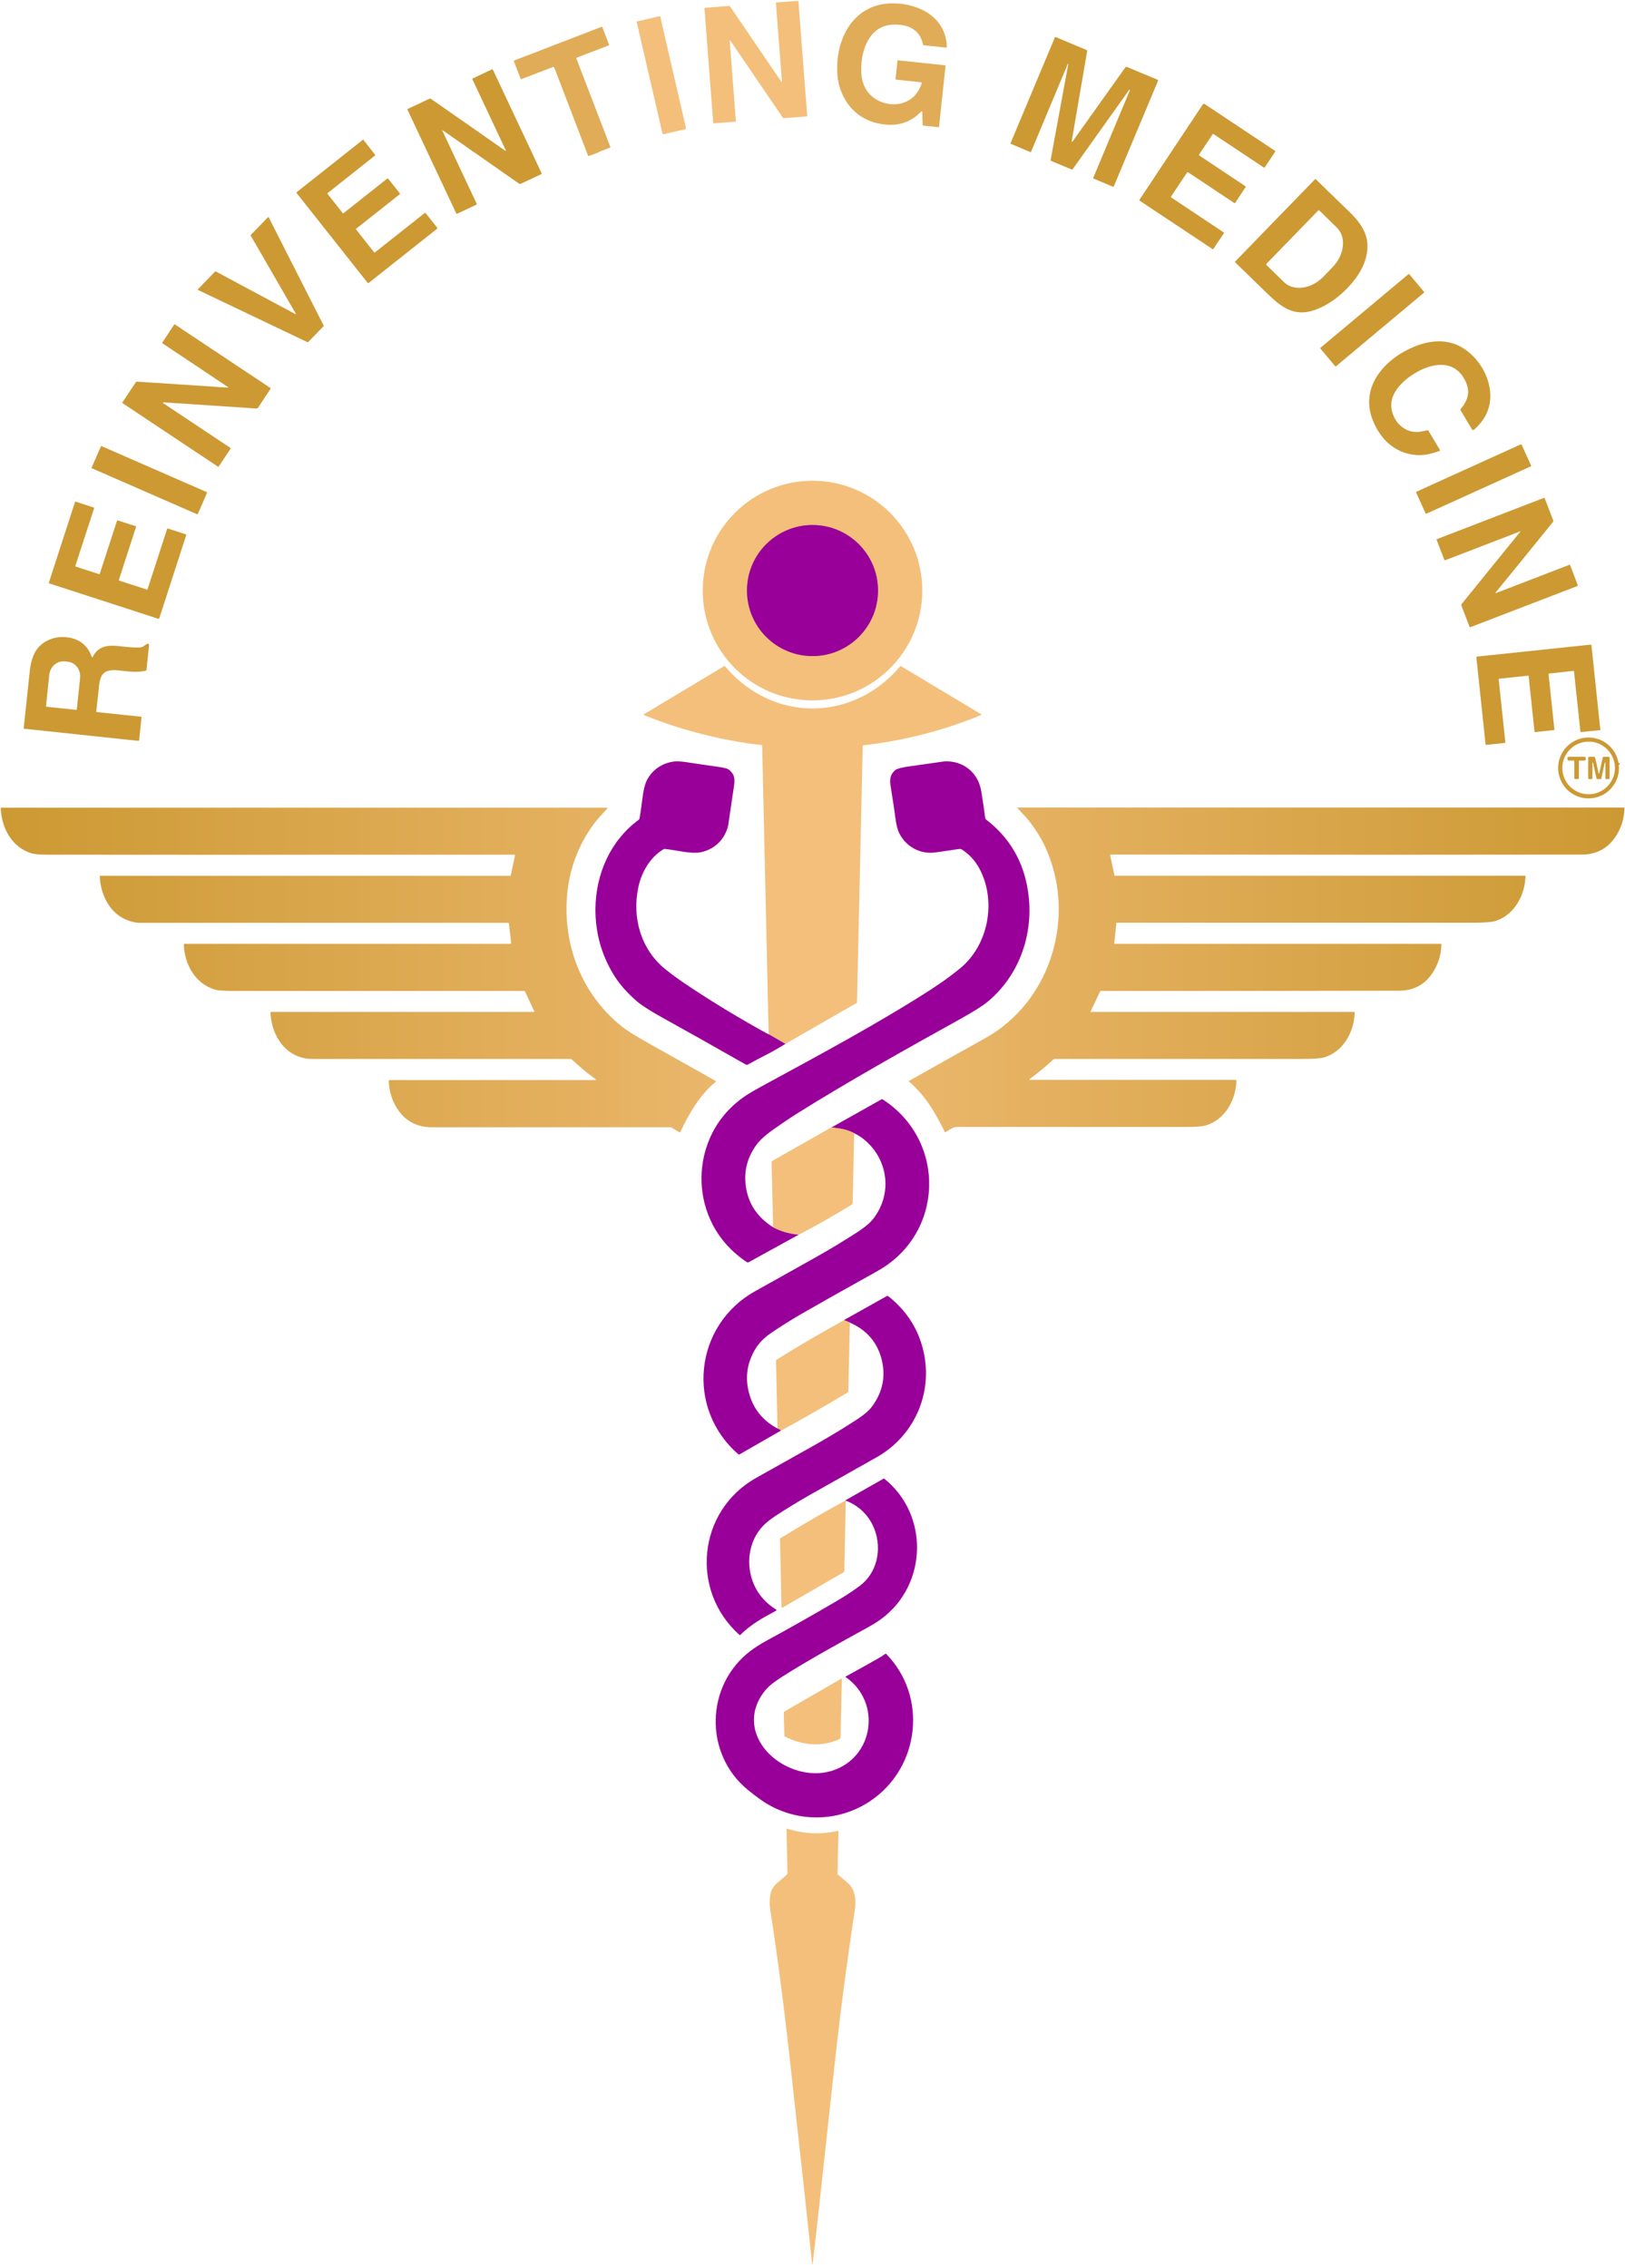 <?xml version="1.0" encoding="UTF-8"?>
<svg id="Layer_1" xmlns="http://www.w3.org/2000/svg" version="1.1" xmlns:xlink="http://www.w3.org/1999/xlink" viewBox="0 0 1501 2094">
  <!-- Generator: Adobe Illustrator 29.3.1, SVG Export Plug-In . SVG Version: 2.1.0 Build 151)  -->
  <defs>
    <style>
      .st0 {
        stroke: #c6608a;
      }

      .st0, .st1 {
        fill: none;
        stroke-width: 2px;
      }

      .st2 {
        fill: url(#linear-gradient1);
      }

      .st3 {
        fill: #c93;
      }

      .st4 {
        fill: #e0ac57;
      }

      .st5 {
        fill: #f3bf7a;
      }

      .st1 {
        stroke: #b34d66;
      }

      .st6 {
        fill: #909;
      }

      .st7 {
        fill: url(#linear-gradient);
      }
    </style>
    <linearGradient id="linear-gradient" x1="839.4" y1="1198.5" x2="1500.4" y2="1198.5" gradientTransform="translate(0 2094) scale(1 -1)" gradientUnits="userSpaceOnUse">
      <stop offset="0" stop-color="#eab66a"/>
      <stop offset="1" stop-color="#c93"/>
    </linearGradient>
    <linearGradient id="linear-gradient1" x1=".7" y1="1198.3" x2="661.5" y2="1198.3" gradientTransform="translate(0 2094) scale(1 -1)" gradientUnits="userSpaceOnUse">
      <stop offset="0" stop-color="#c93"/>
      <stop offset="1" stop-color="#eab66a"/>
    </linearGradient>
  </defs>
  <path class="st6" d="M710,954.8l15.6,9c-5.8,3.6-11.4,6.8-17,9.7-7,3.6-13,6.8-18.1,9.6-.4.2-1,.2-1.4,0-30.6-17.4-56-31.7-76.1-42.8-11.8-6.5-19.8-11.6-24.2-15.3-9.5-8.1-17.1-16.7-22.6-26-11-18.4-16.3-38.3-16.2-59.8.3-32.2,13.8-63,39.9-82.2.5-.4.8-.9.9-1.5,1.2-7.7,2.1-13.6,2.5-17.6.9-7.8,2.3-13.5,4.1-17.2,5-10,14.6-16.4,25.8-17.6,2.5-.3,6.4,0,11.7.8,11.7,1.8,20.8,3.1,27.3,4,6.3.8,10.1,1.8,11.5,3.1,5.4,4.8,5.2,8.9,4,16.7-.2,1.1-1.9,12.6-5.1,34.5-.3,2-1.3,4.7-3,8.1-4.6,9.2-13.9,15.4-23.8,16.9-3.6.5-8.8.2-15.7-.9-9-1.5-14.2-2.3-15.7-2.4-.7,0-1.3,0-1.9.5-12.1,7.4-19.8,20.8-22.8,34.5-6.1,28.2,2.2,57.7,24.8,76,5.6,4.6,12.5,9.5,20.5,14.9,24.1,16.1,49,31.1,74.7,45.2l.3-.2Z"/>
  <path class="st5" d="M725.6,963.8l-15.6-9-6-266.5c0-.2-.2-.4-.4-.4-4.6-.4-9.5-1-14.5-1.8-32-4.9-62.9-13.3-92.6-25.1-.8-.3-1.5-.6-1.8-.9-.2,0-.2-.3,0-.5h0c0,0,73.9-44.3,73.9-44.3.5-.3,1-.2,1.4.2,8.9,10.8,19.6,19.5,32.1,26.3,44.4,24.1,97.1,11.9,129.1-26.3.3-.4.9-.5,1.3-.2l73.8,44.2c.2,0,.3.4,0,.6l-.2.2c-34.7,14.3-71,23.6-108.7,27.9-.3,0-.5.3-.5.6l-5.3,236.5c0,.4-.2.7-.5.9l-65.5,37.6h-.1Z"/>
  <path class="st6" d="M781.3,1386.5v-1.4c0,0,34.9-19.8,34.9-19.8.2,0,.4,0,.5,0,41.8,33.4,39.9,97.9-2.4,129.4-3.5,2.6-8.3,5.6-14.2,8.8-19,10.5-53.8,29.4-78.8,45.5-1.9,1.2-4.3,2.9-7,4.9-9.2,6.8-15.6,17.3-17.4,28.1-2.3,13.6,3.4,27.3,13.3,37.2,14.6,14.7,38,22.1,57.9,16,39.2-12,46.5-63.3,13.1-86.6-.2-.2-.3-.5,0-.7,0,0,0,0,.2,0,9.9-5.4,19.9-10.9,30-16.7,2.1-1.2,4.3-2.6,6.5-4.2.2,0,.4,0,.5,0,38.9,39.6,31.2,105.1-14.2,135.8-31,21-71.8,20.4-102.1-1.4-3.6-2.6-7.3-5.4-11.1-8.5-40.9-33.2-39.6-96.8,2.2-128.5,4.4-3.3,9.9-6.8,16.4-10.3,17.6-9.5,38.1-21.1,61.6-34.8,8.3-4.8,15.9-9.7,22.6-14.7,16.4-11.9,21-34,14-52.4-4.7-12.2-13.2-20.9-25.5-26.2-.2,0-.4,0-.5,0-.2,0-.3.2-.4.4v.2Z"/>
  <path class="st5" d="M781.2,1385.2v1.4c0,0-1.3,63.8-1.3,63.8,0,.6-.4,1.2-.9,1.5l-56.6,32.7c-.2,0-.4,0-.5,0v-.2l-1.4-63.2c0-.4.2-.7.5-.9,19.6-12.1,39.7-23.8,60.2-34.9h0Z"/>
  <path class="st5" d="M779.6,1219l5.4,2.2-1.4,63.2c0,.6-.3,1.2-.9,1.5-20.3,12.2-40.7,23.9-61.4,35.2-1-1-2-1.7-3.1-2l-1.4-62.6c0-.4.2-.8.5-1,20.3-12.7,41.1-24.8,62.2-36.4h.1Z"/>
  <path class="st6" d="M718.2,1319c1.1.4,2.2,1,3.1,2l-38.3,22c-.2,0-.6,0-.8,0-49.1-42.3-41.2-119.3,15.4-150.8,23.9-13.3,42.3-23.7,55.4-31,14.1-7.9,26.9-15.7,38.5-23.2,5.2-3.4,11.3-7.7,15.1-12.6,19.1-24.5,13.2-58.6-12.2-76-1.4-.9-3.2-2-5.6-3-4.5-2.2-8.9-3.6-13.2-4.2-4-.5-6.5-.9-7.7-1.1l46.5-26.1c.2,0,.5,0,.7,0,59.5,38.2,57.1,124.4-4.7,158.7-33.2,18.5-56.8,31.8-70.8,39.9-9.4,5.5-18.4,11.1-27,17-7.4,5-12.9,10.6-17,18.8-6,11.9-7.2,24.4-3.6,37.3,3.9,14.3,12.6,25.1,26.1,32.3h0Z"/>
  <path class="st6" d="M785,1221.1l-5.4-2.2,39.2-22c.6-.4,1.4-.3,2,.2,17.9,14.3,28.9,32.4,33,54.4,7,37.4-10.4,75.2-44.1,94.1-32.5,18.3-52.9,29.8-61.2,34.5-10.5,5.9-20.9,12.3-31.4,19.1-1.8,1.2-4.2,2.9-7.1,5.1-15.9,12.1-21.3,33.3-16,52,3.6,12.7,11.2,22.6,23,30,.2,0,.3.4.2.7,0,0,0,0-.2.2-11.8,6.3-23.6,12.7-33.2,22.5-.2.2-.5.2-.7,0-46-41-38.7-114.6,15.2-145,46.6-26.3,65-35.7,92-53.2,5.1-3.3,11.5-7.8,15.2-12.8,10.1-13.7,12.9-28.5,8.6-44.5-4.2-15.3-13.9-26.3-29.2-33h.1Z"/>
  <path class="st5" d="M768.1,1040.9c1.1.2,3.7.6,7.7,1.1,4.3.6,8.7,2,13.2,4.2l-1.4,64.5c0,.7-.4,1.3-1,1.7-16.2,9.9-32.4,19.2-48.8,27.7-8.9-1-16.8-3.3-23.7-6.9l-1.4-59.8c0-.6.3-1.3.9-1.6l54.5-30.9h0Z"/>
  <path class="st6" d="M714,1133.2c6.9,3.7,14.8,6,23.7,6.9l-46.2,25.4c-.5.3-1,.2-1.5,0-14-9.3-24.5-20.9-31.7-34.7-12.6-24.3-13.7-53-3.3-78.2,6.8-16.4,17.8-29.9,33.2-40.5,3.3-2.3,10.6-6.5,21.9-12.6,44.7-24.3,102.3-55.2,149.4-85.6,9.6-6.2,18.6-12.6,26.9-19.4,26.6-21.4,34.4-62.5,18.2-92.6-3.9-7.2-9.2-13-16-17.4-.8-.5-1.7-.7-2.6-.6-10.7,1.6-18.1,2.7-22.1,3.2-14.1,2-27.3-5.5-33.4-18-1.5-3.1-2.7-7.8-3.5-14.3-.6-4.9-2.1-14.9-4.5-30-1-6.2.6-10.8,4.7-13.9,1.6-1.2,6.2-2.4,13.8-3.4,6-.8,16.3-2.3,30.9-4.4,2.9-.4,6.3,0,10.3.8,13.1,3.2,22,13.3,24.2,26.8,1.8,11.1,3,19.3,3.6,24.5,0,.6.4,1.2.9,1.6,21.5,16.5,34.4,38.4,38.6,65.7,6,38.4-7.3,77.8-37.5,102.7-4.5,3.7-12.8,8.9-25,15.7-49.2,27.3-103.2,57.5-151.1,87.5-6.2,3.9-13.3,8.7-21.3,14.3-7.6,5.4-13,10.3-16.1,14.7-7.9,11-11.2,23-9.8,36.1,1.8,16.9,10.2,30.1,25.4,39.7h-.1Z"/>
  <path class="st7" d="M1499.8,745.7h-560c0,0,0,.3,0,.4,6.2,6.8,9.5,10.4,9.9,10.8,5.3,6.8,11.3,15.5,15.5,24.6,27.7,59.2,9.2,133.6-45.2,171-3.7,2.4-6.3,4.1-8,5-25.8,14.4-49.9,27.9-72.4,40.6h0c-.2.2,0,.5,0,.6,14.7,12.3,24.8,29.2,33,46.5h0c.2.3.6.4.9.2,3.1-1.9,6.8-4.8,10.2-4.8h212.8c8.5,0,14.3-.5,17.3-1.4,17.8-5.4,27.8-23.5,28.3-41.4h0c0-.4-.3-.7-.7-.7h-190.3c0,0-.2,0-.3,0,0-.2,0-.4,0-.5,7.7-5.7,15-11.7,21.9-18.1.5-.4,1.1-.7,1.8-.7h228.1c10.4,0,17.2-.5,20.4-1.4,17.8-5.3,27.8-23.5,28.3-41.4h0c0-.4-.3-.6-.6-.6h-243.1c-.2,0-.3-.3-.2-.5l8.9-18.7c0,0,.2-.2.4-.2h30.4c81.7,0,163.3,0,245-.2,13.6,0,24.1-5.6,31.3-16.7,5.1-7.9,7.8-16.6,8-25.9h0c0-.4-.3-.7-.7-.7h-301.2c-.2,0-.3-.2-.3-.4l2-18.9c0,0,0-.2.2-.2h328.7c10.6,0,17.4-.5,20.6-1.4,17.8-5.3,27.7-23.4,28.4-41.4h0c0-.3-.3-.6-.6-.6h-378.7c-.2,0-.3,0-.4-.3l-3.9-18.4h0c0-.5.3-.8.7-.8h76.1c119.5.2,239,.2,358.5,0,13.9,0,24.5-5.7,31.9-17.2,5.1-7.9,7.7-16.6,7.8-26h0c0-.2-.2-.4-.4-.4l-.2.3ZM1099.6,977.9h0ZM1099.7,977.8h0ZM1099.8,977.6h0ZM1099.9,977.4h0q0,0,0,0Z"/>
  <path class="st2" d="M661.5,998.4c-8.3-4.8-29.1-16.4-62.3-35-12-6.7-20.4-12-25.2-15.9-33.7-27.1-51.5-67.9-50.7-111,.5-28.2,8.9-53.4,25.1-75.5,4-5.4,7.3-8.7,12.8-14.7v-.2c0-.2-.2-.3-.3-.3H1.1c-.2,0-.4.2-.4.4.6,18.4,10.5,36.4,28.4,41.7,3,.9,8.4,1.3,16.1,1.3,89.3,0,178.6.2,268,0h162q0,0,.1,0c.3,0,.5.4.4.7l-3.9,18.4c0,.3-.3.5-.5.4H92.6c-.2,0-.4.2-.4.4.4,15.2,7.9,32,22,39,5.4,2.7,10.5,4,15.4,4h339.8c.3,0,.6.3.7.6l2.1,18.3h0c0,.3-.2.5-.5.5H170.4c-.3,0-.6.3-.6.6.5,18.1,10.4,36.1,28.5,41.6,2.9.9,8.6,1.3,17.2,1.3h269c.1,0,.3,0,.3.2l8.8,18.8h0c0,.3-.1.4-.3.4h-242.9c-.3,0-.6.3-.6.6,1,21.9,14.6,42.4,38.2,42.8,4.9,0,9.7,0,14.6,0h224.2c.6,0,1.1.2,1.5.6,7,6.6,14.4,12.7,22.1,18.3,0,0,0,.2,0,.3,0,.2,0,.3-.3.3h-190.4c-.4,0-.7.3-.6.7.4,15.4,8.2,32.1,22.4,39.1,5.1,2.5,10.9,3.8,17.4,3.8h220.9l7.7,4.6h0c.4.2.9,0,1-.4,7.7-16.7,18.5-34.9,32.9-46.4h0c0-.3,0-.5,0-.6v.2Z"/>
  <g>
    <path class="st1" d="M1495.2,705v.8" vector-effect="non-scaling-stroke"/>
    <path class="st0" d="M811,545.3c0-33.4-27.1-60.5-60.5-60.5h0c-33.4,0-60.5,27.1-60.5,60.5h0c0,33.4,27.1,60.5,60.5,60.5h0c33.4,0,60.5-27.1,60.5-60.5h0" vector-effect="non-scaling-stroke"/>
  </g>
  <path class="st5" d="M674.3,37c0,0-.2,0-.3,0,0,0,0,0,0,.2l5.7,74.5c0,.4-.2.7-.6.7h0l-19.7,1.5c-.3,0-.5-.2-.6-.5h0l-8.1-105.7c0-.3.2-.5.5-.5l22.2-1.7c.4,0,.7,0,.9.4,20.9,30.6,36.6,53.6,47.1,69.1.2.3.4.5.5.6,0,0,.3,0,.4,0h0c0,0-5.6-72.8-5.6-72.8,0-.3.2-.5.5-.5l19.8-1.5c.3,0,.5.2.5.5h0l8.1,105.6c0,.3-.2.6-.5.6l-20.9,1.6c-.5,0-1-.2-1.3-.7l-48.5-71.2h0Z"/>
  <path class="st4" d="M866.5,117.4l-13.4-1.4c-.5,0-.8-.5-.9-.9l-.3-11.7c0-.3-.3-.6-.6-.6s-.3,0-.4.2c-8.8,9.3-19.9,13.3-33.1,12-19.8-1.9-34.6-13.3-41.3-31.9-1.7-4.7-2.7-9.2-3-13.8-2.5-32.9,14.8-66.9,52.2-66.2,24,.4,48.3,13.3,48.9,40.4,0,.2-.2.4-.4.5h0l-20.8-2.2c-.4,0-.8-.4-.9-.8-2.7-14.4-15.1-19.1-28.5-18.2-21.6,1.5-28.8,24.3-28.5,42.3,0,8.3,2.4,16.4,8.2,22.3,8.1,8.1,21,11.1,31.6,7.2,7.8-2.9,13.1-8.8,16.1-17.7,0-.4,0-.8-.5-.9h0l-23.3-2.5c-.3,0-.4-.3-.4-.5l1.8-16.9c0-.3.3-.5.5-.4h0l43.5,4.6c.2,0,.4.2.4.5l-6,56.1c0,.4-.4.7-.8.7v-.2Z"/>
  <rect class="st5" x="599.8" y="16" width="22.3" height="107" rx=".5" ry=".5" transform="translate(0 139.2) rotate(-13)"/>
  <path class="st4" d="M553.8,140.3c-3.4,1.3-6.7,2.6-10,3.8-.2,0-.5,0-.6-.3l-31.3-81.6c-.1-.3-.5-.5-.9-.4h0l-29.5,11.3c-.2,0-.5,0-.6-.3l-6.2-16.1c-.1-.4,0-.8.4-.9h0c.3,0,13.7-5.3,40.2-15.5,26.5-10.2,39.9-15.3,40.2-15.5.4-.1.8,0,.9.4h0l6.2,16.1c0,.2,0,.5-.3.6h0l-29.5,11.3c-.3,0-.5.5-.4.9h0l31.4,81.6c0,.2,0,.5-.3.6h0c-3.3,1.3-6.6,2.5-10,3.8l.3.2Z"/>
  <path class="st3" d="M1043.5,83c0,0,0-.3,0-.3h-.3l-52.5,73.7c0,.2-.4.3-.6.2l-19.4-8.1c-.2,0-.3-.3-.3-.5l16.4-89c0,0,0-.2-.2-.2,0,0-.2,0-.2,0l-34,81.3c0,.3-.4.4-.7.3l-18.1-7.6c-.2,0-.3-.3-.2-.5l41-97.8c0-.3.4-.4.7-.3h0l28.6,12c.3,0,.5.5.5.9l-14.3,83.4c0,.2,0,.4.3.4s.3,0,.4-.1l48.9-68.6c.3-.4.9-.6,1.4-.4l28.5,11.9c.3,0,.4.5.3.8l-40.9,97.6c0,.3-.5.4-.8.3l-17.9-7.5c-.2-.1-.4-.4-.3-.6h0l34-81.3h-.2Z"/>
  <path class="st3" d="M408.8,120.2h-.3v.3l31.8,67.6c.2.3,0,.7-.3.9h0l-17.8,8.4c-.3.1-.6,0-.7-.2l-45.1-95.9c-.1-.2,0-.5.2-.7l20.2-9.5c.3-.2.7,0,1,0,30.4,21.1,53.2,37.1,68.6,47.9.3.2.6.3.7.4.1,0,.3,0,.3-.2h0c0-.1-31.1-66.1-31.1-66.1-.1-.2,0-.5.2-.6l18-8.5c.3,0,.6,0,.7.2l45.1,95.8c.1.3,0,.7-.3.8l-19,8.9c-.5.2-1.1.2-1.5-.1l-70.6-49.3h-.1Z"/>
  <path class="st3" d="M1111.9,96c.2-.2.5-.3.7,0l65.3,43.4c.2.1.2.4,0,.6l-9.6,14.5c-.2.3-.6.4-.9.2l-46.5-30.9c-.3-.2-.6,0-.8.2h0l-12.5,18.7c-.2.3,0,.7.2.9h0l42.8,28.5c.2.1.2.4,0,.6l-9.6,14.5c-.2.3-.7.4-1,.2l-42.7-28.4c-.2-.1-.5,0-.7.1l-14.9,22.4c-.2.2,0,.5,0,.7h0l48.8,32.5c.2.1.3.4,0,.6h0l-9.7,14.5c-.2.3-.5.3-.8.2h0l-67.3-44.7c-.3-.2-.4-.6-.2-.8h0l58.6-88.2.4-.2Z"/>
  <path class="st3" d="M335.7,129.2l10.7,13.6c.2.2.2.6,0,.8h0l-43.8,34.7c-.2.2-.3.5,0,.8h0l14,17.7c.2.2.5.3.8,0h0l40.3-31.9c.2-.2.6-.2.8,0h0l10.8,13.6c.2.2.2.6,0,.8h0l-40.3,31.9c-.2.2-.3.5,0,.8h0l16.6,21c.2.2.5.3.8,0h0l45.9-36.3c.2-.2.6-.2.8,0h0l10.8,13.6c.2.2.2.6,0,.8h0l-63.4,50.2c-.2.2-.6.2-.8,0h0l-65.7-83c-.2-.2-.2-.6,0-.8h0l61.4-48.6c.2-.2.6-.2.8,0h0l-.5.3Z"/>
  <path class="st3" d="M1215.4,165.5c5.1,5.1,15.5,15.1,31.2,30.3,11.6,11.2,19.3,23.2,15.6,40-1.5,7-4.6,13.6-9.1,20-9.3,12.9-23,24.7-38,30.2-20,7.3-32-2.8-45.2-15.6-11.4-11.1-21.1-20.5-29.1-28.3,0-.1,0-.3,0-.5h0l73.9-76.1c.2-.2.6-.2.8,0h-.1ZM1217.7,194.3l-48,49.4c-.2.2-.2.6,0,.9l16.2,15.8c9,8.8,25.3,6.6,36.5-4.9l8.5-8.8c11.1-11.5,12.9-27.8,3.9-36.6l-16.2-15.8c-.3-.2-.6-.2-.9,0Z"/>
  <path class="st3" d="M231.7,216.9l15.9-16.4c.1-.1.3-.1.5,0h0l50.9,100.2v.4l-14.5,14.9s-.2.1-.4,0l-101.3-48.3c-.2,0-.2-.3-.2-.4h0l16.2-16.7c.1-.1.3-.1.4,0l73.6,39.4c.2,0,.4,0,.4-.1v-.3l-41.7-72.2v-.4h.2Z"/>
  <rect class="st3" x="1214" y="284.5" width="107" height="22.3" rx=".6" ry=".6" transform="translate(105.5 881.9) rotate(-39.9)"/>
  <path class="st3" d="M150.7,371.7c-.1,0-.2,0-.3.2,0,0,0,.2.1.2l62.2,41.4c.3.2.4.6.2.9h0l-10.9,16.4c-.2.2-.5.3-.7.1l-88.2-58.7c-.2-.2-.3-.5,0-.7l12.4-18.6c.2-.3.5-.5.9-.5,36.9,2.4,64.7,4.2,83.4,5.5h.8c.1,0,.2-.2.1-.4h0c0-.1-60.7-40.5-60.7-40.5-.2-.1-.3-.5-.1-.7h0l11-16.6c.2-.2.5-.3.7-.1l88.1,58.6c.3.2.3.6.2.8l-11.6,17.5c-.3.4-.8.7-1.4.7l-85.9-5.7-.2.2Z"/>
  <path class="st3" d="M1361,396.9c-.3.3-.8.2-1.1,0h0c0-.1-10.8-18.1-10.8-18.1-.2-.3-.2-.7,0-1,6.6-7.7,9.3-15.6,4.7-25.5-9.8-21-30.9-17.5-47.3-7.4-11.4,7-23.3,18.7-21.2,32.5,2.2,14,14.6,24.6,29.4,20.7,1.4-.4,2.7-.6,3.8-.8.3,0,.7,0,.9.4l10.7,17.9c0,.2,0,.6-.2.7h0c-7.6,2.7-14.4,4.5-22.3,3.8-19.1-1.7-32.2-14.2-39.3-31.4-13.3-32.1,12.1-58.6,39.6-69.2,15.5-6,31.8-6.6,46,3.6,12,8.6,20.8,22.9,22.4,37.6,1.6,14.2-3.5,26.4-15.2,36.5v-.3Z"/>
  <rect class="st3" x="1307.7" y="431.2" width="107" height="22.3" rx=".6" ry=".6" transform="translate(-61.2 601.8) rotate(-24.4)"/>
  <rect class="st3" x="126.8" y="389.9" width="22.3" height="107" rx=".6" ry=".6" transform="translate(-323.6 392.3) rotate(-66.4)"/>
  <path class="st5" d="M851.9,545.3c0,56-45.4,101.4-101.4,101.4h0c-56,0-101.4-45.4-101.4-101.4h0c0-56,45.4-101.4,101.4-101.4h0c56,0,101.4,45.4,101.4,101.4h0ZM811,545.3c0-33.4-27.1-60.5-60.5-60.5h0c-33.4,0-60.5,27.1-60.5,60.5h0c0,33.4,27.1,60.5,60.5,60.5h0c33.4,0,60.5-27.1,60.5-60.5h0Z"/>
  <path class="st3" d="M1404.8,490.8v-.3h-.2l-69.7,26.8c-.3,0-.7,0-.8-.4h0l-7.1-18.4c0-.3,0-.6.3-.7l98.9-38.1c.3-.1.5,0,.6.3h0l8,20.8c0,.3,0,.7-.2,1-23.3,28.8-40.9,50.4-52.8,64.9-.2.3-.4.5-.4.7s0,.3.2.3h0l68.1-26.2c.3,0,.5,0,.6.3l7.1,18.6c0,.3,0,.6-.3.7l-98.9,38c-.3,0-.7,0-.8-.3l-7.5-19.6c-.2-.5,0-1.1.2-1.5l54.3-66.9h.3Z"/>
  <path class="st3" d="M45.4,538.8c-.3,0-.4-.4-.3-.7l24.2-74.6c0-.2.3-.3.6-.3l16.6,5.4c.3.1.5.5.4.8l-17.3,53.1c0,.3,0,.6.4.7h0l21.4,6.9c.3,0,.7,0,.8-.4h0l15.9-48.9c0-.2.3-.3.5-.3h0l16.5,5.3c.4.1.6.6.5.9h0l-15.8,48.8c0,.2,0,.5.3.6l25.6,8.3c.3,0,.5,0,.6-.3l18.1-55.8c0-.2.3-.4.6-.3h0l16.6,5.4c.3,0,.5.4.4.7h0l-24.9,76.9c-.1.3-.5.5-.8.4h0l-100.8-32.7h-.1Z"/>
  <circle class="st6" cx="750.5" cy="545.3" r="60.5"/>
  <path class="st3" d="M128.2,683.7c0,.2-.2.4-.4.4h0l-105.4-11.2c-.3,0-.5-.3-.5-.6h0c2.5-23.9,4.4-41.4,5.6-52.6.5-5.1,1.6-9.7,3.1-13.7,5.1-13.4,19.2-19.7,33.1-17.3,10.5,1.8,17.5,7.8,21.1,17.9,0,.2.3.3.5.3s.2,0,.2-.2c5.5-10.6,14.5-11.3,25.4-10,7.5.9,13.2,1.3,17.2,1.2,4,0,4.7-1.6,7.6-3.3.6-.4,1.4-.2,1.8.4.1.2.2.5.2.8l-2.4,22.8c0,.4-.3.6-.6.7-8.8,1.9-15.1.8-26.2-.4-3-.3-5.8-.2-8.4.5-7.4,1.8-8.3,9.8-8.9,16.6,0,.7-.8,7.7-2.3,20.9,0,.3.2.6.5.6h0l40.8,4.3c.3,0,.5.3.5.6h0l-2.2,21.3h-.3ZM42.9,652.6l27.6,2.9c.2,0,.4,0,.4-.4l3.1-29c.8-7.6-4.3-14.4-11.4-15.1l-2.8-.3c-7.1-.7-13.5,4.8-14.3,12.4h0l-3,29c0,.2,0,.4.4.5h0Z"/>
  <path class="st3" d="M1469.4,595.2c.3,0,.5.2.6.5l8.2,78c0,.2-.2.4-.4.5l-17.3,1.8c-.3,0-.6-.2-.7-.5l-5.9-55.5c0-.3-.3-.6-.6-.5h0l-22.3,2.4c-.4,0-.6.4-.6.7h0l5.4,51.1c0,.2,0,.4-.4.4l-17.2,1.9c-.4,0-.8-.3-.8-.7l-5.4-51c0-.3-.3-.4-.5-.4l-26.7,2.8c-.3,0-.5.3-.5.5l6.2,58.3c0,.3-.2.5-.4.5h0l-17.3,1.8c-.3,0-.6-.2-.6-.5h0l-8.5-80.3c0-.3.2-.6.5-.7l105.3-11.1h0Z"/>
  <path class="st3" d="M1495.2,705v.8c1,7.9-1.4,15.8-6.7,21.8-4,4.6-9.3,7.7-15.3,9-9.8,2.1-20-1.2-26.7-8.6-7.3-8.1-9.3-19.8-5-29.9,2.3-5.5,6.3-10,11.4-13.1,6.4-3.9,14.2-5,21.4-3.1,11,2.8,19.2,12,20.8,23.2h0ZM1491.7,709.1c0-13.4-10.9-24.3-24.3-24.3h0c-13.4,0-24.3,10.9-24.3,24.3h0c0,13.4,10.9,24.3,24.3,24.3h0c13.4,0,24.3-10.9,24.3-24.3h0Z"/>
  <path class="st3" d="M1456.3,698.8h7.1c.8,0,1.4.6,1.4,1.4h0v.8c0,.7-.6,1.3-1.3,1.3h-4.5c-.3,0-.6.3-.6.6v15.6c0,.4-.3.7-.7.8h-2.8c-.4,0-.7-.4-.7-.8v-15.6c0-.3-.3-.6-.6-.6h-4.5c-.7,0-1.3-.6-1.3-1.3v-.8c0-.8.6-1.4,1.4-1.4h7.1Z"/>
  <path class="st3" d="M1476.9,714.2c.2,0,.4-.3.5-.9,1.2-5.6,2.2-10.2,3-13.7,0-.5.5-.8,1-.8h4.3c.6,0,1.1.5,1.1,1.1h0v18.5c0,.6-.5,1-1,1h-2.1c-.5,0-.8-.4-.8-.8v-14.2c0-.2,0-.3-.3-.3s-.2,0-.3.2l-3.1,14.3c0,.3-.2.6-.5.8h-3.6c-.2-.2-.4-.5-.5-.8l-3.1-14.3c0-.2-.2-.2-.4-.2s-.2,0-.2.3v14.2c0,.5-.4.8-.8.8h-2.1c-.6,0-1-.5-1-1h0v-18.5c0-.6.5-1.1,1.1-1.1h4.3c.5,0,.9.3,1,.8.9,3.5,1.9,8.1,3,13.7,0,.6.3.9.5.9h0Z"/>
  <path class="st6" d="M1495.3,705.8v-.8.8Z"/>
  <path class="st5" d="M777.2,1550.2c0,0,.3,0,.4,0h0c0,0-1.2,53.7-1.2,53.7,0,.9-.5,1.7-1.4,2.1-16.3,7.4-34,5.6-49.9-2.5-.4-.2-.6-.6-.6-1l-.5-21.2c0-.4.2-.7.5-.9l52.6-30.4h.1Z"/>
  <path class="st5" d="M750.5,2091.6c0,.1,0,.2-.2.1,0,0,0,0,0-.2-5-46.6-12-111-21.1-193.1-5.3-48.1-11.2-93-17.7-134.7-.7-4.5-.7-9.1,0-13.8.7-4.4,2.7-8,5.8-10.7,3-2.6,6-5.2,9-7.7.7-.6,1.1-1.5,1.1-2.4l-.9-40c0-.3.2-.5.5-.5h.2c15.4,4.8,30.9,5.5,46.6,2,.3,0,.6,0,.7.5h0c0,0-.9,38.6-.9,38.6,0,.6.2,1.1.7,1.5,3.1,2.7,5.8,5,7.9,6.7,9.6,7.7,8.4,19.7,6.7,30.4-6.9,45.3-13,92.2-18.3,140.8-12.1,111.9-18.7,172.1-19.9,180.7,0,.5-.2,1.2-.4,1.9h.2Z"/>
</svg>